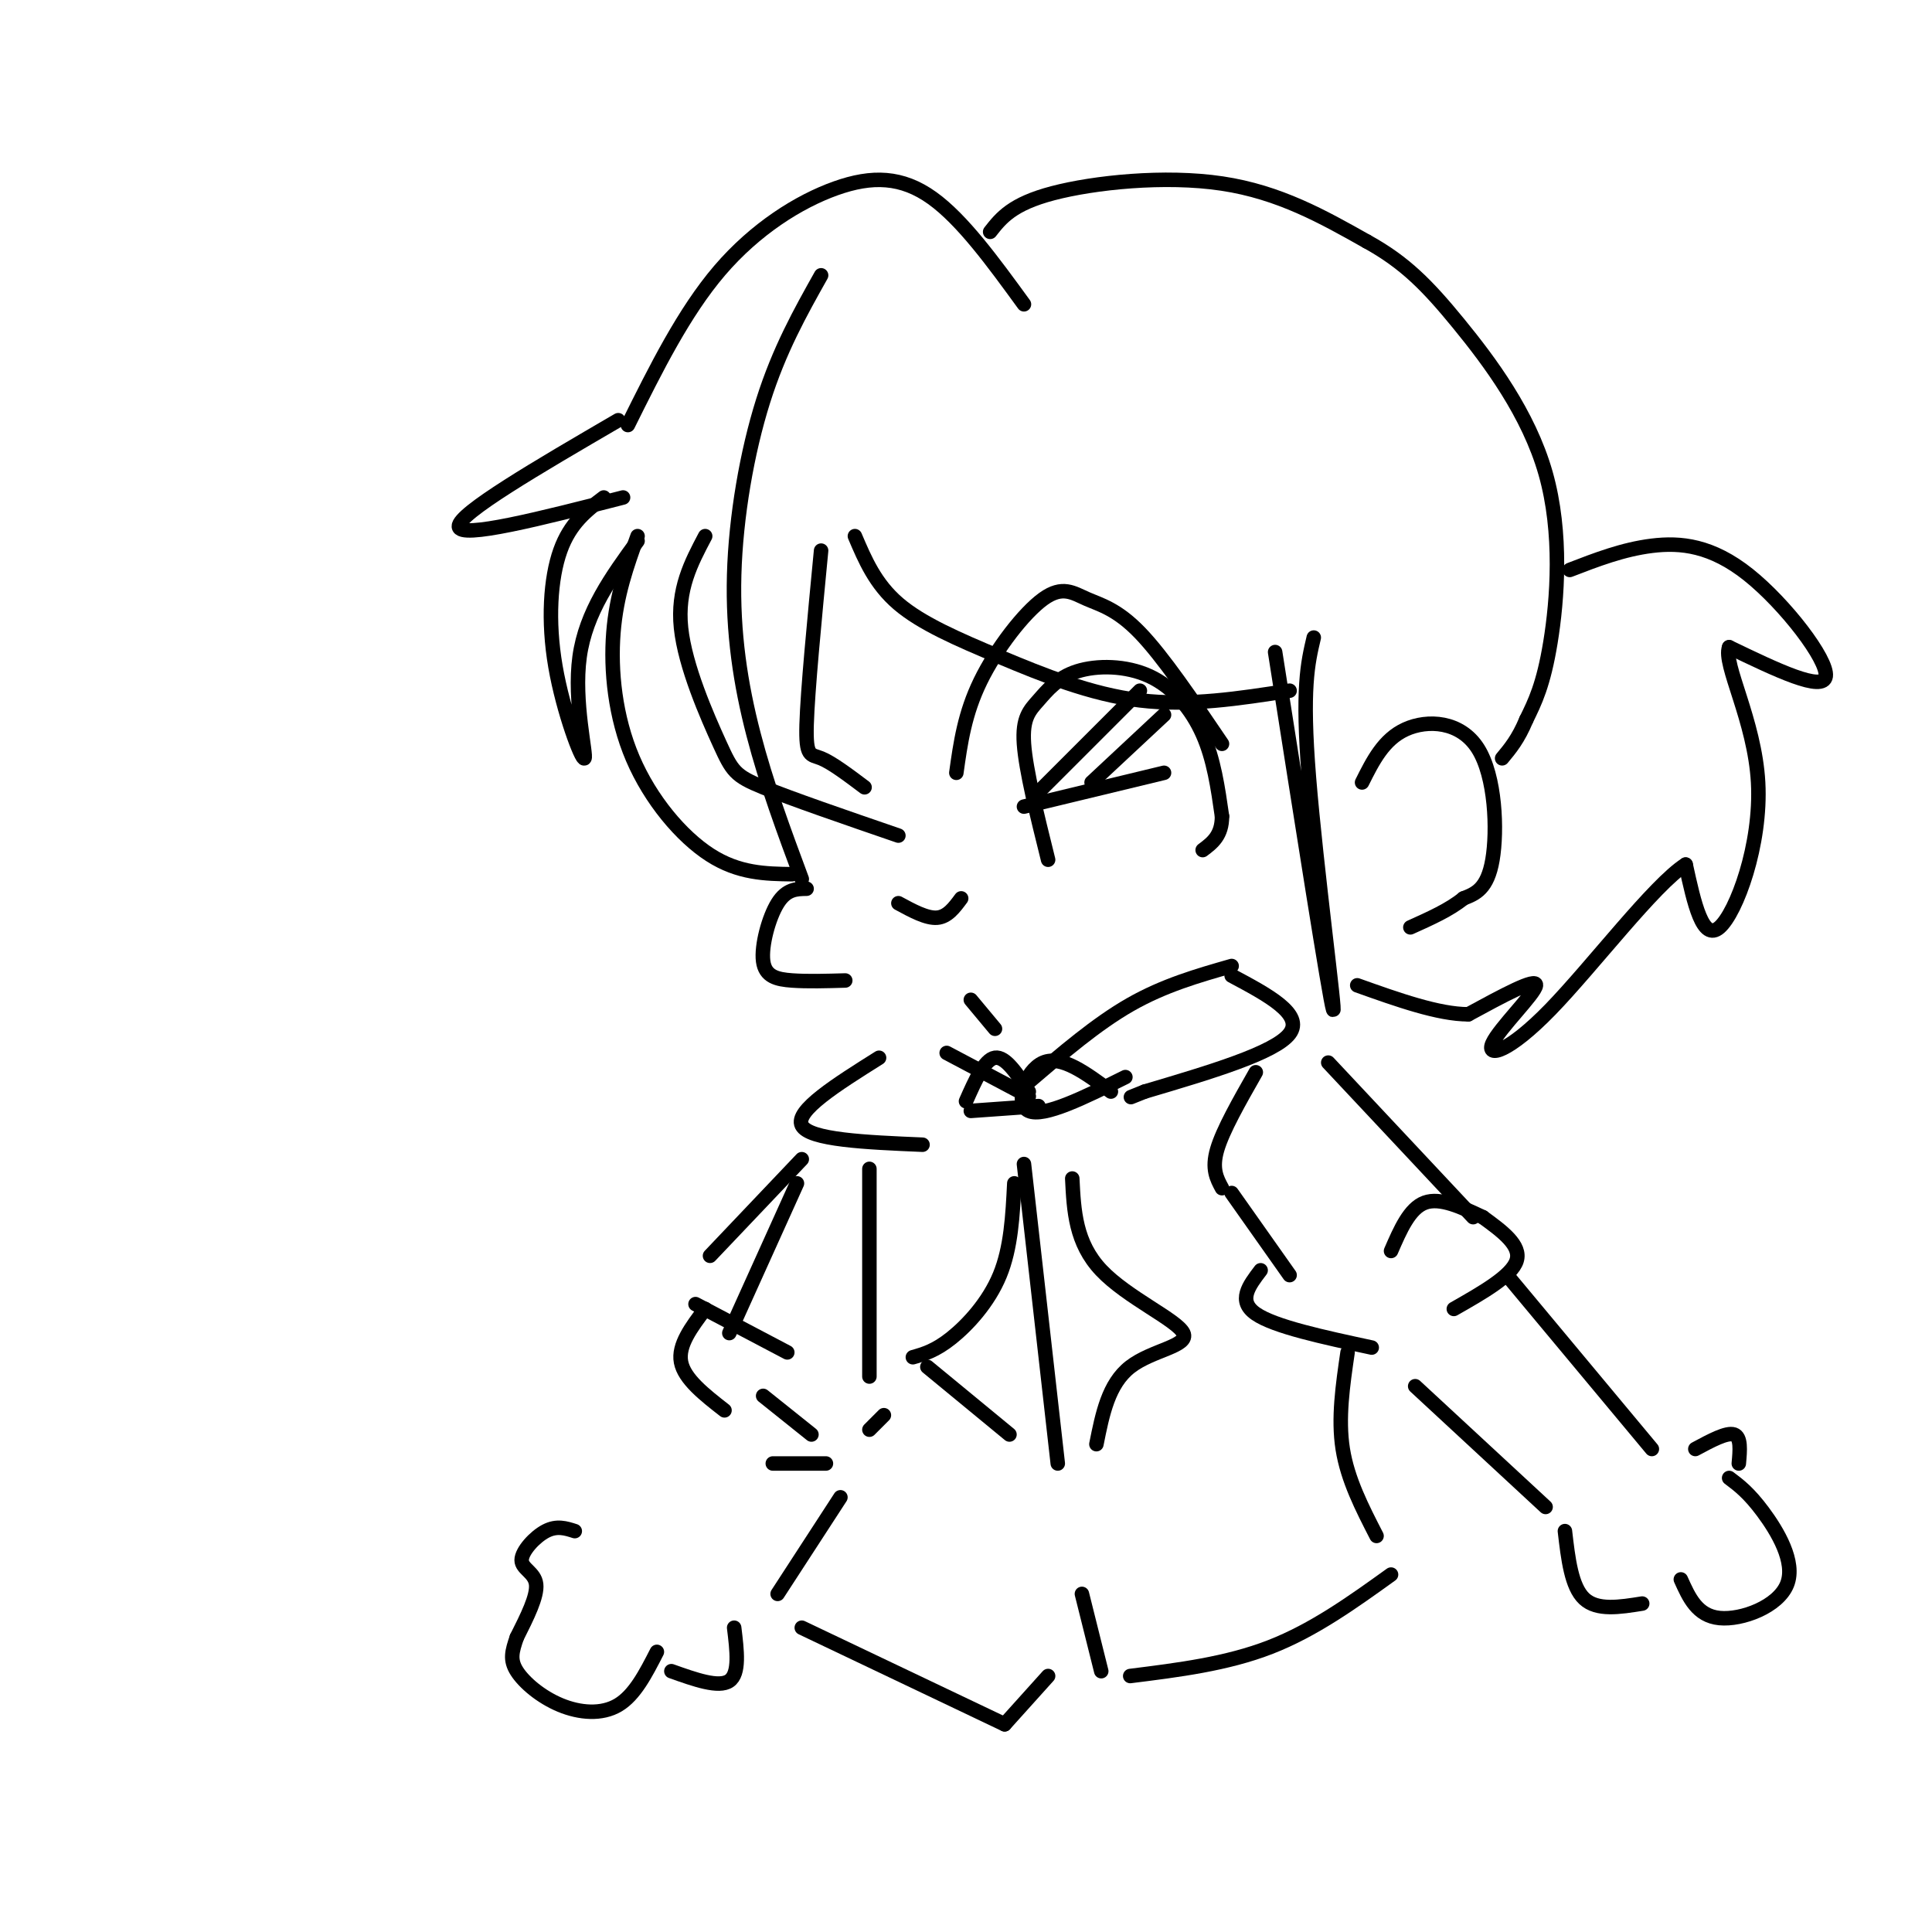<svg viewBox='0 0 400 400' version='1.1' xmlns='http://www.w3.org/2000/svg' xmlns:xlink='http://www.w3.org/1999/xlink'><g fill='none' stroke='rgb(0,0,0)' stroke-width='3' stroke-linecap='round' stroke-linejoin='round'><path d='M170,57c-4.333,7.720 -8.667,15.440 -12,26c-3.333,10.560 -5.667,23.958 -6,36c-0.333,12.042 1.333,22.726 4,33c2.667,10.274 6.333,20.137 10,30'/><path d='M167,184c-2.083,0.030 -4.167,0.060 -6,3c-1.833,2.940 -3.417,8.792 -3,12c0.417,3.208 2.833,3.774 6,4c3.167,0.226 7.083,0.113 11,0'/><path d='M198,160c0.853,-6.124 1.707,-12.249 5,-19c3.293,-6.751 9.027,-14.129 13,-17c3.973,-2.871 6.185,-1.234 9,0c2.815,1.234 6.233,2.067 11,7c4.767,4.933 10.884,13.967 17,23'/><path d='M217,178c-2.310,-9.296 -4.621,-18.592 -5,-24c-0.379,-5.408 1.172,-6.927 3,-9c1.828,-2.073 3.933,-4.700 8,-6c4.067,-1.300 10.095,-1.273 15,1c4.905,2.273 8.687,6.792 11,12c2.313,5.208 3.156,11.104 4,17'/><path d='M253,169c0.000,4.000 -2.000,5.500 -4,7'/><path d='M212,167c0.000,0.000 29.000,-7.000 29,-7'/><path d='M215,164c0.000,0.000 21.000,-21.000 21,-21'/><path d='M226,162c0.000,0.000 15.000,-14.000 15,-14'/><path d='M186,187c2.917,1.583 5.833,3.167 8,3c2.167,-0.167 3.583,-2.083 5,-4'/><path d='M282,162c2.232,-4.464 4.464,-8.929 9,-11c4.536,-2.071 11.375,-1.750 15,4c3.625,5.750 4.036,16.929 3,23c-1.036,6.071 -3.518,7.036 -6,8'/><path d='M303,186c-2.833,2.333 -6.917,4.167 -11,6'/><path d='M201,207c0.000,0.000 5.000,6.000 5,6'/><path d='M213,224c7.000,-6.000 14.000,-12.000 21,-16c7.000,-4.000 14.000,-6.000 21,-8'/><path d='M255,202c7.500,4.000 15.000,8.000 12,12c-3.000,4.000 -16.500,8.000 -30,12'/><path d='M237,226c-5.000,2.000 -2.500,1.000 0,0'/><path d='M230,226c-5.133,-3.800 -10.267,-7.600 -14,-6c-3.733,1.600 -6.067,8.600 -3,10c3.067,1.400 11.533,-2.800 20,-7'/><path d='M213,227c0.000,0.000 -17.000,-9.000 -17,-9'/><path d='M182,219c-8.750,5.500 -17.500,11.000 -16,14c1.500,3.000 13.250,3.500 25,4'/><path d='M213,226c-2.417,-3.667 -4.833,-7.333 -7,-7c-2.167,0.333 -4.083,4.667 -6,9'/><path d='M201,230c0.000,0.000 14.000,-1.000 14,-1'/><path d='M165,245c0.000,0.000 -14.000,31.000 -14,31'/><path d='M275,220c0.000,0.000 30.000,32.000 30,32'/><path d='M307,252c-4.417,-2.083 -8.833,-4.167 -12,-3c-3.167,1.167 -5.083,5.583 -7,10'/><path d='M307,252c4.000,2.917 8.000,5.833 7,9c-1.000,3.167 -7.000,6.583 -13,10'/><path d='M260,222c-3.417,6.000 -6.833,12.000 -8,16c-1.167,4.000 -0.083,6.000 1,8'/><path d='M255,247c0.000,0.000 12.000,17.000 12,17'/><path d='M261,263c-2.417,3.167 -4.833,6.333 -1,9c3.833,2.667 13.917,4.833 24,7'/><path d='M312,264c0.000,0.000 30.000,36.000 30,36'/><path d='M293,287c0.000,0.000 27.000,25.000 27,25'/><path d='M351,300c3.250,-1.750 6.500,-3.500 8,-3c1.500,0.500 1.250,3.250 1,6'/><path d='M358,306c2.024,1.518 4.048,3.036 7,7c2.952,3.964 6.833,10.375 5,15c-1.833,4.625 -9.381,7.464 -14,7c-4.619,-0.464 -6.310,-4.232 -8,-8'/><path d='M324,317c0.667,5.750 1.333,11.500 4,14c2.667,2.500 7.333,1.750 12,1'/><path d='M119,317c-1.857,-0.595 -3.714,-1.190 -6,0c-2.286,1.190 -5.000,4.167 -5,6c0.000,1.833 2.714,2.524 3,5c0.286,2.476 -1.857,6.738 -4,11'/><path d='M107,339c-0.998,2.898 -1.494,4.643 0,7c1.494,2.357 4.979,5.327 9,7c4.021,1.673 8.577,2.049 12,0c3.423,-2.049 5.711,-6.525 8,-11'/><path d='M139,346c4.917,1.750 9.833,3.500 12,2c2.167,-1.500 1.583,-6.250 1,-11'/><path d='M166,240c0.000,0.000 -19.000,20.000 -19,20'/><path d='M144,270c0.000,0.000 19.000,10.000 19,10'/><path d='M146,271c-2.833,3.750 -5.667,7.500 -5,11c0.667,3.500 4.833,6.750 9,10'/><path d='M158,289c0.000,0.000 10.000,8.000 10,8'/><path d='M171,303c0.000,0.000 -11.000,0.000 -11,0'/><path d='M180,296c0.000,0.000 3.000,-3.000 3,-3'/><path d='M180,242c0.000,0.000 0.000,43.000 0,43'/><path d='M212,241c0.000,0.000 7.000,62.000 7,62'/><path d='M179,163c-3.400,-2.556 -6.800,-5.111 -9,-6c-2.200,-0.889 -3.200,-0.111 -3,-7c0.200,-6.889 1.600,-21.444 3,-36'/><path d='M164,181c-5.524,-0.083 -11.048,-0.167 -17,-4c-5.952,-3.833 -12.333,-11.417 -16,-20c-3.667,-8.583 -4.619,-18.167 -4,-26c0.619,-7.833 2.810,-13.917 5,-20'/><path d='M132,112c-5.360,7.364 -10.721,14.727 -12,24c-1.279,9.273 1.523,20.455 1,21c-0.523,0.545 -4.372,-9.545 -6,-19c-1.628,-9.455 -1.037,-18.273 1,-24c2.037,-5.727 5.518,-8.364 9,-11'/><path d='M129,103c-16.917,4.333 -33.833,8.667 -34,6c-0.167,-2.667 16.417,-12.333 33,-22'/><path d='M130,88c5.798,-11.673 11.595,-23.345 19,-32c7.405,-8.655 16.417,-14.292 24,-17c7.583,-2.708 13.738,-2.488 20,2c6.262,4.488 12.631,13.244 19,22'/><path d='M205,48c2.267,-2.889 4.533,-5.778 13,-8c8.467,-2.222 23.133,-3.778 35,-2c11.867,1.778 20.933,6.889 30,12'/><path d='M283,50c7.885,4.335 12.598,9.172 19,17c6.402,7.828 14.493,18.646 18,31c3.507,12.354 2.431,26.244 1,35c-1.431,8.756 -3.215,12.378 -5,16'/><path d='M316,149c-1.667,4.000 -3.333,6.000 -5,8'/><path d='M325,118c5.518,-2.131 11.036,-4.262 17,-5c5.964,-0.738 12.375,-0.083 20,6c7.625,6.083 16.464,17.595 16,21c-0.464,3.405 -10.232,-1.298 -20,-6'/><path d='M358,134c-1.345,3.464 5.292,15.125 6,28c0.708,12.875 -4.512,26.964 -8,30c-3.488,3.036 -5.244,-4.982 -7,-13'/><path d='M349,179c-6.509,4.148 -19.281,21.019 -28,30c-8.719,8.981 -13.386,10.072 -12,7c1.386,-3.072 8.825,-10.306 9,-12c0.175,-1.694 -6.912,2.153 -14,6'/><path d='M304,210c-6.167,0.000 -14.583,-3.000 -23,-6'/><path d='M272,132c-1.244,5.267 -2.489,10.533 -1,29c1.489,18.467 5.711,50.133 5,48c-0.711,-2.133 -6.356,-38.067 -12,-74'/><path d='M267,143c-10.393,1.619 -20.786,3.238 -31,2c-10.214,-1.238 -20.250,-5.333 -29,-9c-8.750,-3.667 -16.214,-6.905 -21,-11c-4.786,-4.095 -6.893,-9.048 -9,-14'/><path d='M186,173c-11.083,-3.810 -22.167,-7.619 -28,-10c-5.833,-2.381 -6.417,-3.333 -9,-9c-2.583,-5.667 -7.167,-16.048 -8,-24c-0.833,-7.952 2.083,-13.476 5,-19'/><path d='M222,244c0.327,6.673 0.655,13.345 6,19c5.345,5.655 15.708,10.292 17,13c1.292,2.708 -6.488,3.488 -11,7c-4.512,3.512 -5.756,9.756 -7,16'/><path d='M210,245c-0.333,6.667 -0.667,13.333 -3,19c-2.333,5.667 -6.667,10.333 -10,13c-3.333,2.667 -5.667,3.333 -8,4'/><path d='M192,283c0.000,0.000 17.000,14.000 17,14'/><path d='M174,310c0.000,0.000 -13.000,20.000 -13,20'/><path d='M166,337c0.000,0.000 42.000,20.000 42,20'/><path d='M208,357c0.000,0.000 9.000,-10.000 9,-10'/><path d='M224,330c0.000,0.000 4.000,16.000 4,16'/><path d='M234,347c10.000,-1.250 20.000,-2.500 29,-6c9.000,-3.500 17.000,-9.250 25,-15'/><path d='M279,280c-1.000,6.833 -2.000,13.667 -1,20c1.000,6.333 4.000,12.167 7,18'/></g>
</svg>